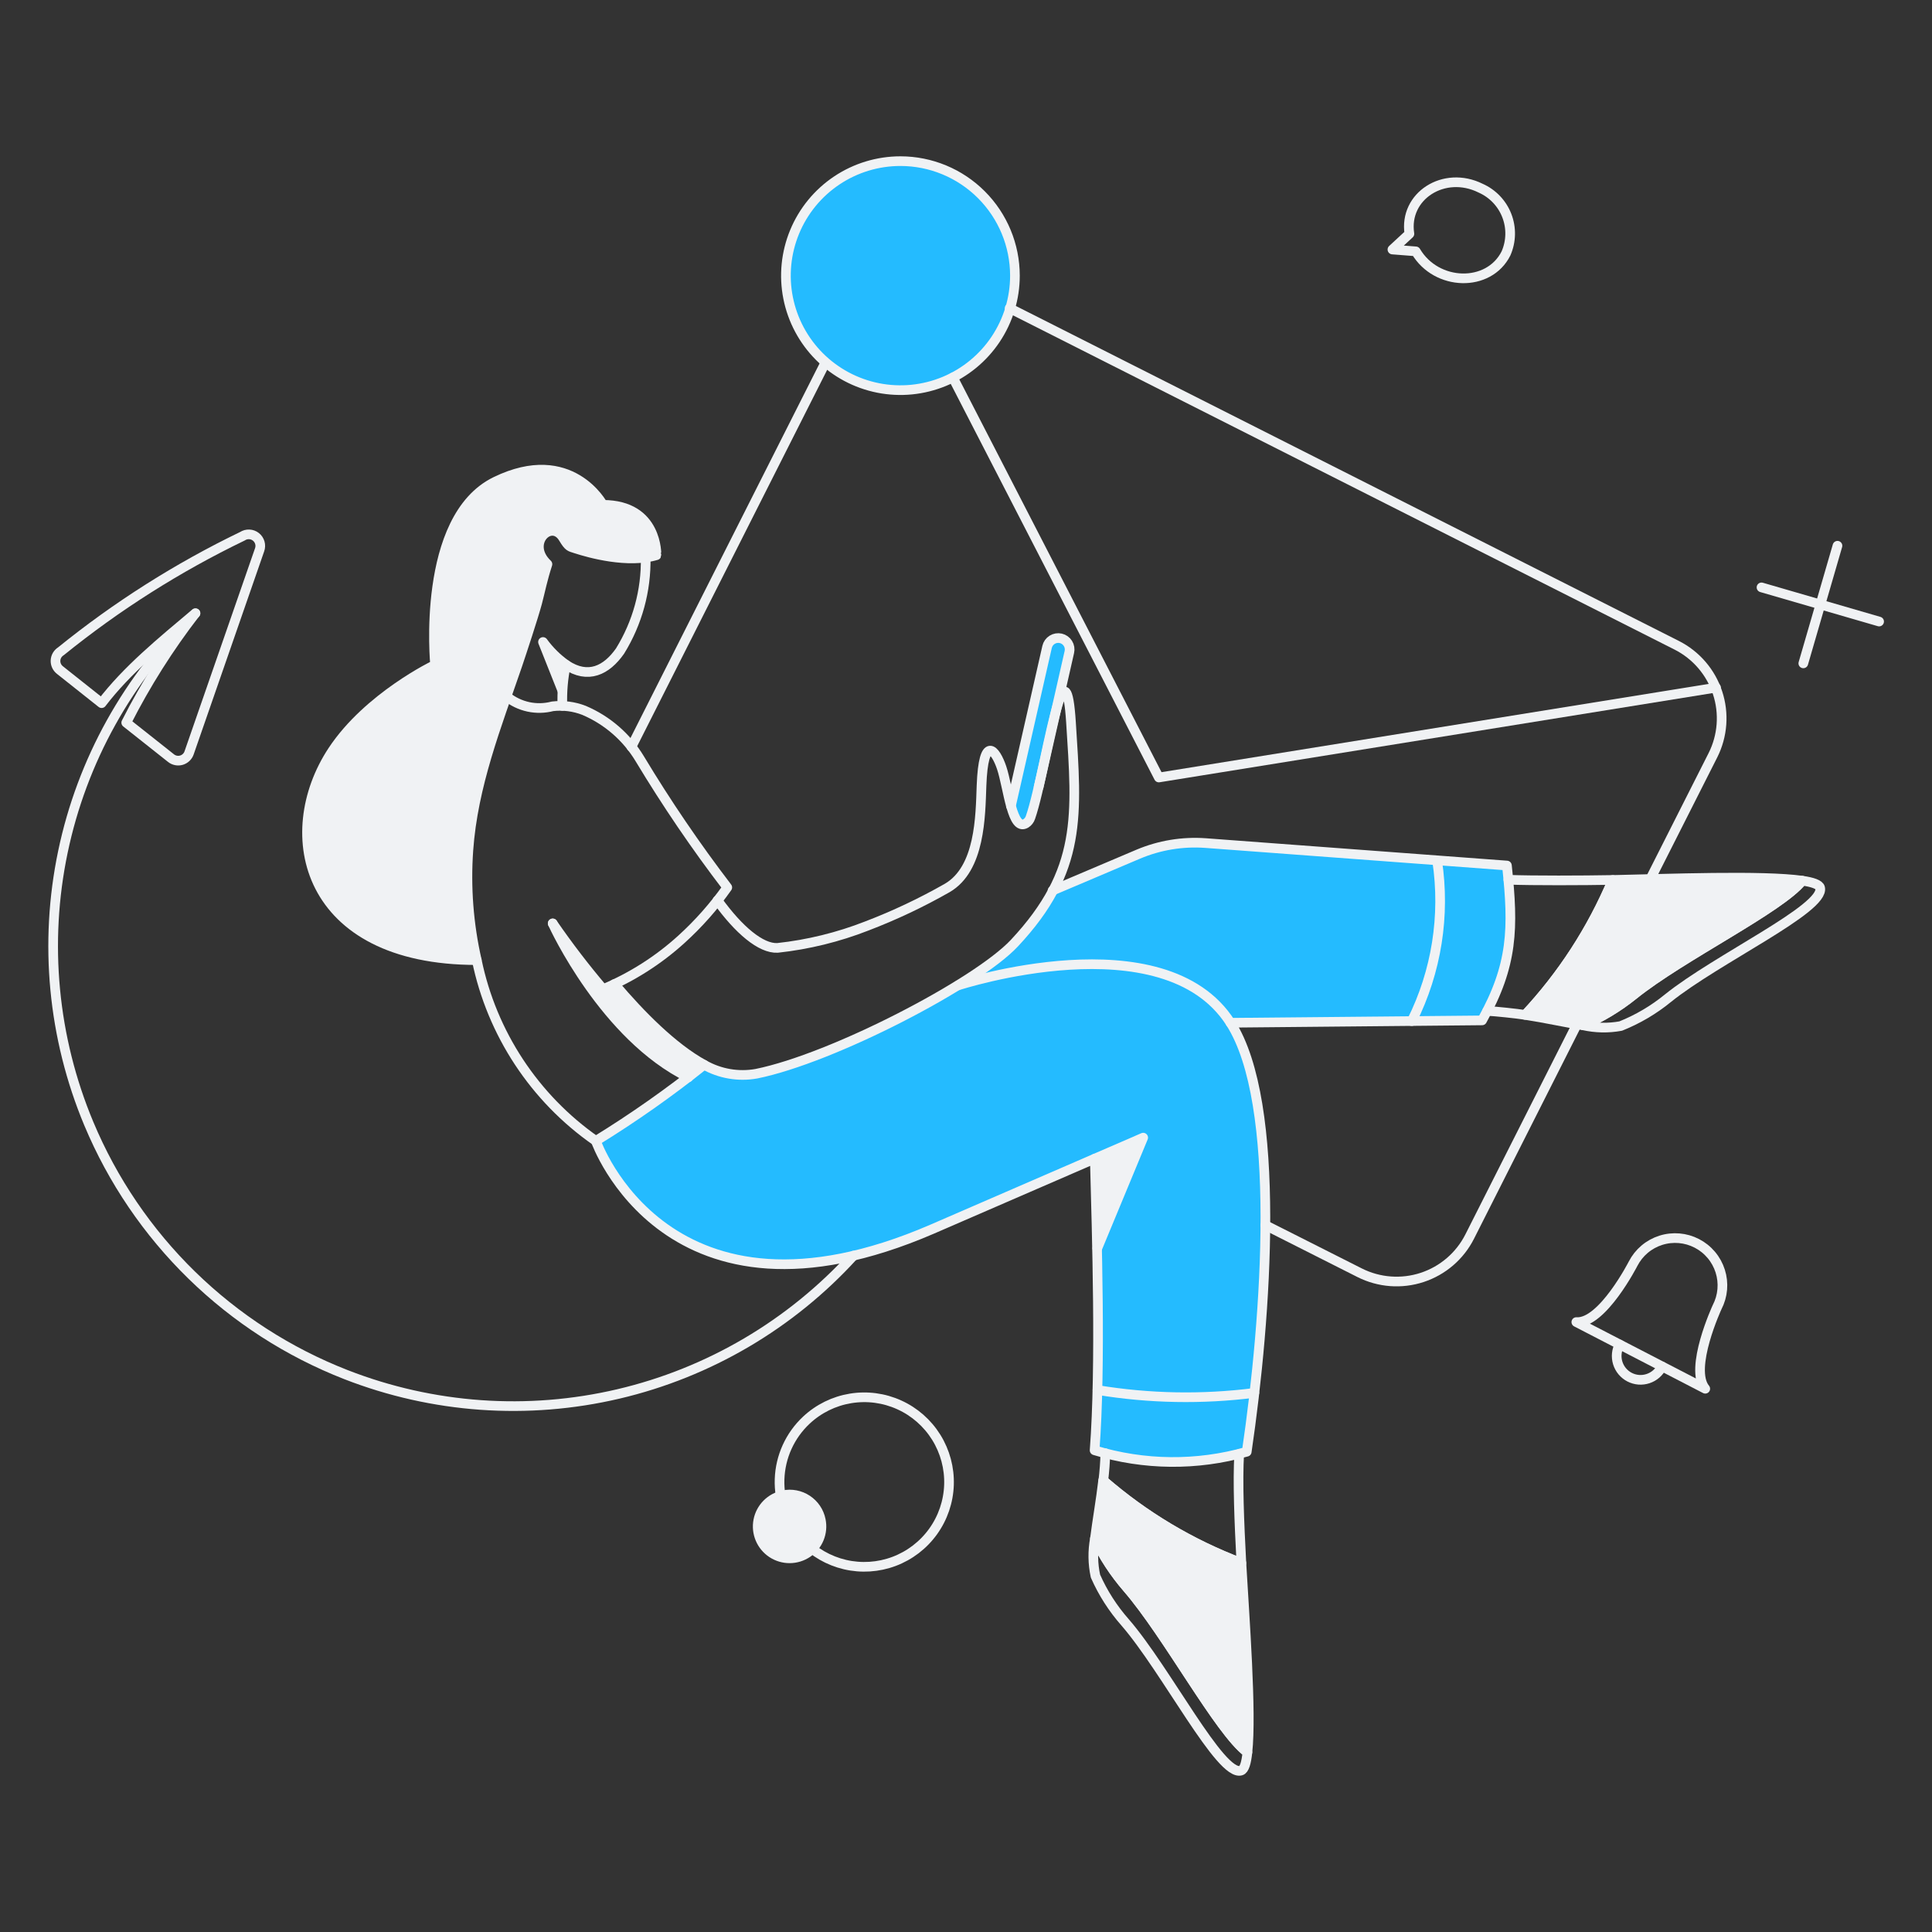 <svg width="180" height="180" viewBox="0 0 180 180" fill="none" xmlns="http://www.w3.org/2000/svg"><rect x="0" y="0" width="180" height="180" fill="#333333" stroke="none"/><g id="Newsletter--Streamline-Bangalore.svg"><g id="Product-Newsletter-01"><g id="color 2"><path id="Vector" d="M140.397 80.639L113.084 78.598C110.439 78.397 107.784 78.835 105.343 79.874L98.077 82.97C97.1 84.744 95.9 86.385 94.504 87.854C90.999 91.597 77.558 98.556 70.463 100.019C68.791 100.316 67.068 100.015 65.597 99.168C62.382 101.747 59.014 104.129 55.511 106.299C55.511 106.299 62.146 125.202 86.853 114.517L106.505 105.993L102.2 116.321C102.319 122.225 102.353 129.966 101.962 135.126C106.576 136.531 111.496 136.578 116.136 135.261C117.99 122.671 119.402 102.798 114.604 95.294L138.085 95.073C141.044 89.744 140.783 86.714 140.397 80.639Z" fill="#24BBFF"/><g id="Vector_2"><path id="Vector_3" d="M96.771 73.322L99.629 60.748C99.692 60.473 99.644 60.184 99.494 59.944C99.344 59.705 99.105 59.535 98.829 59.472C98.554 59.409 98.265 59.458 98.026 59.608C97.787 59.758 97.617 59.996 97.553 60.272L94.185 75.091" fill="#24BBFF"/><path id="Vector_4" d="M96.771 73.322L99.629 60.748C99.692 60.473 99.644 60.184 99.494 59.944C99.344 59.705 99.105 59.535 98.829 59.472C98.554 59.409 98.265 59.458 98.026 59.608C97.787 59.758 97.617 59.996 97.553 60.272L94.185 75.091C94.608 76.654 95.746 78.749 96.771 73.322Z" fill="#24BBFF"/></g><path id="Vector_3_2" d="M94.559 25.681C94.559 27.791 93.933 29.854 92.761 31.608C91.589 33.362 89.923 34.73 87.973 35.537C86.024 36.344 83.879 36.556 81.809 36.144C79.74 35.732 77.839 34.716 76.347 33.224C74.855 31.733 73.839 29.832 73.428 27.762C73.016 25.693 73.227 23.548 74.035 21.598C74.842 19.649 76.21 17.983 77.964 16.811C79.718 15.639 81.781 15.013 83.891 15.013C86.719 15.015 89.432 16.139 91.432 18.14C93.432 20.14 94.557 22.852 94.559 25.681Z" fill="#24BBFF"/></g><g id="color 1"><path id="Vector_4_2" d="M150.267 81.982C148.31 86.623 145.545 90.88 142.1 94.556C143.989 94.845 145.878 95.272 147.494 95.526C149.178 94.791 150.756 93.837 152.188 92.686C156.666 89.079 165.889 84.604 167.91 82.052C164.251 81.523 155.302 81.88 150.267 81.982Z" fill="#F0F2F4"/><path id="Vector_5" d="M115.657 145.617C110.942 143.837 106.58 141.233 102.777 137.926C102.556 139.815 102.215 141.721 102.011 143.354C102.809 145.011 103.822 146.556 105.023 147.948C108.784 152.27 113.599 161.322 116.217 163.261C116.627 159.586 115.947 150.654 115.657 145.617Z" fill="#F0F2F4"/><path id="Vector_6" d="M57.246 91.681C56.906 91.851 56.548 92.004 56.191 92.157C54.523 90.196 52.955 88.152 51.493 86.032C51.647 86.39 56.343 96.547 64.135 100.375C64.646 99.967 65.139 99.576 65.598 99.184C62.687 97.602 59.662 94.539 57.246 91.681Z" fill="#F0F2F4"/><path id="Vector_7" d="M101.994 107.93C101.994 107.93 102.147 111.52 102.232 116.301L106.503 105.991L101.994 107.93Z" fill="#F0F2F4"/><path id="Vector_8" d="M56.174 47.035C56.174 47.035 53.195 41.453 46.187 44.857C39.178 48.261 40.538 61.939 40.538 61.939C40.538 61.939 34.31 64.917 30.992 69.936C25.854 77.712 28.441 89.452 44.419 89.452C43.657 86.1 43.394 82.654 43.636 79.226C44.062 73.186 46.257 67.656 48.196 61.99C50.67 54.666 50.139 55.252 51.004 52.564C48.944 50.608 51.395 48.26 52.501 50.164C52.969 50.934 53.081 50.965 53.456 51.082C55.483 51.717 59.162 52.425 61.157 51.765C61.16 51.713 61.33 47.035 56.174 47.035Z" fill="#F0F2F4"/><path id="Vector_9" d="M52.397 64.355L50.577 59.795C51.184 60.609 51.899 61.335 52.703 61.956C52.554 62.749 52.452 63.55 52.397 64.355Z" fill="#F0F2F4"/><path id="Vector_10" d="M76.473 141.618C76.59 142.194 76.535 142.791 76.313 143.335C76.091 143.879 75.713 144.345 75.227 144.673C74.74 145.002 74.167 145.18 73.58 145.183C72.993 145.186 72.418 145.015 71.927 144.692C71.437 144.368 71.054 143.906 70.826 143.365C70.599 142.824 70.537 142.227 70.648 141.651C70.759 141.074 71.039 140.543 71.452 140.126C71.865 139.708 72.392 139.422 72.968 139.304C73.35 139.223 73.744 139.219 74.128 139.293C74.512 139.366 74.877 139.515 75.203 139.731C75.529 139.946 75.809 140.223 76.027 140.547C76.245 140.871 76.397 141.235 76.473 141.618Z" fill="#F0F2F4"/></g><g id="outlines"><path id="Vector_11" d="M94.559 25.681C94.559 27.791 93.933 29.854 92.761 31.608C91.589 33.362 89.923 34.73 87.974 35.537C86.024 36.344 83.879 36.556 81.81 36.144C79.74 35.732 77.84 34.716 76.347 33.224C74.856 31.733 73.84 29.832 73.428 27.762C73.016 25.693 73.228 23.548 74.035 21.599C74.842 19.649 76.21 17.983 77.964 16.811C79.719 15.639 81.781 15.013 83.891 15.013C86.72 15.015 89.432 16.139 91.432 18.14C93.433 20.14 94.557 22.852 94.559 25.681Z" stroke="#F0F2F4" stroke-width="0.9"/><path id="Vector_12" d="M117.886 114.141L126.682 118.582C128.488 119.49 130.58 119.646 132.501 119.014C134.421 118.383 136.012 117.016 136.926 115.213L146.999 95.272" stroke="#F0F2F4" stroke-width="0.9" stroke-linecap="round" stroke-linejoin="round"/><path id="Vector_13" d="M153.379 82.647L159.589 70.362C160.498 68.557 160.653 66.465 160.022 64.545C159.39 62.625 158.023 61.033 156.22 60.12L94.063 28.716M58.828 69.583L76.862 33.861" stroke="#F0F2F4" stroke-width="0.9" stroke-linecap="round" stroke-linejoin="round"/><path id="Vector_14" d="M159.879 64.066L107.966 72.437L88.778 35.171" stroke="#F0F2F4" stroke-width="0.9" stroke-linecap="round" stroke-linejoin="round"/><path id="Vector_15" d="M79.523 116.982C73.689 123.396 66.047 127.891 57.606 129.872C49.165 131.852 40.322 131.226 32.244 128.075C26.881 125.984 21.995 122.835 17.876 118.814C13.757 114.794 10.49 109.986 8.269 104.676C4.925 96.677 4.085 87.851 5.861 79.365C7.636 70.878 11.944 63.13 18.214 57.142" stroke="#F0F2F4" stroke-width="0.9" stroke-linecap="round" stroke-linejoin="round"/><path id="Vector_16" d="M52.397 65.768C52.35 64.479 52.459 63.188 52.723 61.925C54.797 63.312 56.511 62.45 57.769 60.655C59.383 58.043 60.211 55.022 60.156 51.953" stroke="#F0F2F4" stroke-width="0.9" stroke-linecap="round" stroke-linejoin="round"/><path id="Vector_17" d="M51.493 86.032C52.954 88.152 54.521 90.197 56.19 92.158C58.871 91.034 61.341 89.461 63.493 87.506C65.088 86.059 66.518 84.441 67.759 82.68C64.823 78.842 62.103 74.843 59.61 70.702C58.396 68.683 56.574 67.1 54.405 66.18C53.474 65.819 52.47 65.69 51.478 65.806C50.742 65.999 49.971 66.016 49.227 65.856C48.483 65.695 47.787 65.362 47.195 64.883" stroke="#F0F2F4" stroke-width="0.9" stroke-linecap="round" stroke-linejoin="round"/><path id="Vector_18" d="M140.533 81.965C142.847 82.05 147.441 82.033 150.248 81.982C148.296 86.622 145.537 90.879 142.099 94.556C141.232 94.42 139.394 94.233 138.56 94.182" stroke="#F0F2F4" stroke-width="0.9" stroke-linecap="round" stroke-linejoin="round"/><path id="Vector_19" d="M167.908 82.051C168.878 82.187 169.502 82.409 169.576 82.715C170.047 84.647 159.933 89.342 155.386 93.009C154.063 94.089 152.583 94.961 150.998 95.595C149.841 95.808 148.653 95.784 147.505 95.527C149.192 94.794 150.772 93.839 152.205 92.687C156.67 89.087 165.885 84.621 167.908 82.051Z" stroke="#F0F2F4" stroke-width="0.9" stroke-linecap="round" stroke-linejoin="round"/><path id="Vector_20" d="M150.267 81.983C155.303 81.88 164.253 81.523 167.908 82.05C165.884 84.603 156.665 89.082 152.187 92.685C150.755 93.837 149.176 94.793 147.491 95.526C145.875 95.271 143.986 94.845 142.097 94.556C145.543 90.881 148.309 86.624 150.267 81.983Z" stroke="#F0F2F4" stroke-width="0.9" stroke-linecap="round" stroke-linejoin="round"/><path id="Vector_21" d="M115.453 135.46C115.3 138.012 115.453 141.772 115.657 145.634C110.949 143.851 106.594 141.247 102.794 137.944C102.896 137.076 102.964 136.208 102.981 135.392" stroke="#F0F2F4" stroke-width="0.9" stroke-linecap="round" stroke-linejoin="round"/><path id="Vector_22" d="M116.218 163.261C116.116 164.246 115.931 164.864 115.623 164.962C113.725 165.567 108.644 155.555 104.819 151.147C103.685 149.861 102.755 148.41 102.062 146.842C101.813 145.693 101.796 144.506 102.011 143.35C102.806 145.008 103.819 146.553 105.023 147.943C108.784 152.284 113.598 161.321 116.218 163.261Z" stroke="#F0F2F4" stroke-width="0.9" stroke-linecap="round" stroke-linejoin="round"/><path id="Vector_23" d="M115.657 145.618C115.946 150.655 116.627 159.588 116.218 163.26C113.598 161.32 108.772 152.278 105.025 147.947C103.822 146.555 102.809 145.01 102.013 143.353C102.217 141.719 102.558 139.813 102.779 137.924C106.581 141.232 110.942 143.837 115.657 145.618Z" stroke="#F0F2F4" stroke-width="0.9" stroke-linecap="round" stroke-linejoin="round"/><path id="Vector_24" d="M64.137 100.375C56.344 96.547 51.648 86.389 51.493 86.032" stroke="#F0F2F4" stroke-width="0.9" stroke-linecap="round" stroke-linejoin="round"/><path id="Vector_25" d="M57.246 91.681C59.664 94.539 62.693 97.616 65.601 99.203C67.076 100.039 68.797 100.334 70.466 100.037C77.568 98.604 91.003 91.615 94.508 87.871C100.855 81.093 100.334 75.928 99.782 67.301C99.558 63.796 99.118 63.88 98.591 65.51C97.808 67.942 96.819 73.838 96.005 76.161C95.929 76.395 95.772 76.594 95.563 76.723C94.936 77.081 94.541 76.297 94.219 75.191C93.878 74.017 93.635 72.454 93.318 71.52C92.762 69.873 91.627 68.372 91.446 73.204C91.341 76.046 91.333 80.939 88.247 82.732C85.846 84.101 83.343 85.284 80.761 86.271C78.091 87.317 75.293 88.004 72.442 88.313C70.893 88.395 68.817 86.629 66.843 83.889" stroke="#F0F2F4" stroke-width="0.9" stroke-linecap="round" stroke-linejoin="round"/><path id="Vector_26" d="M96.771 73.322L99.629 60.748C99.693 60.473 99.644 60.184 99.494 59.944C99.344 59.705 99.105 59.535 98.83 59.472C98.555 59.409 98.265 59.458 98.026 59.608C97.787 59.758 97.617 59.996 97.554 60.272L94.185 75.091" stroke="#F0F2F4" stroke-width="0.9" stroke-linecap="round" stroke-linejoin="round"/><path id="Vector_27" d="M102 107.946C104.654 106.806 106.508 105.991 106.508 105.991L102.233 116.301" stroke="#F0F2F4" stroke-width="0.9" stroke-linecap="round" stroke-linejoin="round"/><path id="Vector_28" d="M65.6 99.202C62.386 101.773 59.017 104.143 55.511 106.299C49.794 102.309 45.825 96.28 44.419 89.453" stroke="#F0F2F4" stroke-width="0.9" stroke-linecap="round" stroke-linejoin="round"/><path id="Vector_29" d="M98.064 82.97L106.044 79.584C108.02 78.749 110.165 78.394 112.305 78.546L140.397 80.639C141.029 86.518 140.954 89.9 138.083 95.067L114.636 95.289" stroke="#F0F2F4" stroke-width="0.9" stroke-linecap="round" stroke-linejoin="round"/><path id="Vector_30" d="M56.174 47.035C56.174 47.035 53.195 41.453 46.187 44.857C39.179 48.261 40.538 61.939 40.538 61.939C40.538 61.939 34.31 64.917 30.992 69.936C25.854 77.712 28.441 89.452 44.419 89.452C43.657 86.1 43.394 82.654 43.636 79.226C44.062 73.186 46.257 67.656 48.196 61.99C48.639 60.68 49.694 57.481 50.051 56.153C50.374 54.912 50.527 54.044 51.004 52.564C48.944 50.608 51.395 48.26 52.501 50.164C52.989 50.97 53.084 50.924 53.618 51.1C54.942 51.535 58.508 52.523 61.161 51.727C61.16 51.73 61.33 47.035 56.174 47.035Z" stroke="#F0F2F4" stroke-width="0.9" stroke-linecap="round" stroke-linejoin="round"/><path id="Vector_31" d="M22.587 49.96C16.555 52.87 10.88 56.467 5.674 60.68C5.528 60.771 5.405 60.897 5.318 61.045C5.231 61.194 5.181 61.362 5.172 61.534C5.164 61.706 5.197 61.878 5.27 62.035C5.343 62.191 5.452 62.328 5.589 62.433L9.468 65.512C11.819 62.429 15.006 59.823 18.209 57.131C15.744 60.32 13.585 63.734 11.761 67.328L15.935 70.634C16.069 70.741 16.228 70.814 16.397 70.847C16.566 70.88 16.74 70.872 16.905 70.824C17.07 70.775 17.221 70.688 17.345 70.569C17.47 70.45 17.564 70.303 17.619 70.14L24.186 51.225C24.263 51.013 24.271 50.782 24.209 50.565C24.147 50.348 24.019 50.156 23.842 50.016C23.665 49.876 23.448 49.796 23.223 49.786C22.998 49.776 22.775 49.837 22.587 49.96Z" stroke="#F0F2F4" stroke-width="0.9" stroke-linecap="round" stroke-linejoin="round"/><path id="Vector_32" d="M137.947 17.532C134.561 15.846 130.767 18.248 131.311 21.785L129.729 23.248L131.907 23.418C133.829 26.668 138.713 26.805 140.312 23.605C140.801 22.486 140.827 21.218 140.384 20.08C139.94 18.942 139.064 18.026 137.947 17.532Z" stroke="#F0F2F4" stroke-width="0.9" stroke-linecap="round" stroke-linejoin="round"/><path id="Vector_33" d="M158.092 115.842C157.054 115.305 155.845 115.202 154.731 115.556C154.18 115.731 153.668 116.013 153.226 116.386C152.784 116.76 152.419 117.217 152.154 117.731C152.154 117.731 149.279 123.347 146.863 123.175L158.875 129.386C157.326 127.514 159.981 121.781 159.981 121.781C160.247 121.267 160.41 120.706 160.459 120.129C160.508 119.553 160.443 118.972 160.267 118.42C160.092 117.869 159.81 117.357 159.436 116.915C159.063 116.472 158.606 116.108 158.092 115.842Z" stroke="#F0F2F4" stroke-width="0.9" stroke-linecap="round" stroke-linejoin="round"/><path id="Vector_34" d="M154.842 127.31C154.712 127.576 154.53 127.813 154.307 128.008C154.084 128.202 153.824 128.351 153.543 128.443C153.262 128.536 152.965 128.572 152.67 128.549C152.375 128.525 152.088 128.443 151.825 128.307C151.562 128.171 151.328 127.984 151.139 127.757C150.949 127.529 150.807 127.266 150.72 126.983C150.634 126.7 150.604 126.403 150.634 126.108C150.664 125.813 150.753 125.528 150.895 125.268" stroke="#F0F2F4" stroke-width="0.9" stroke-linecap="round" stroke-linejoin="round"/><path id="Vector_35" d="M171.193 50.846L168.011 61.804" stroke="#F0F2F4" stroke-width="0.9" stroke-linecap="round" stroke-linejoin="round"/><path id="Vector_36" d="M175.073 57.907L164.115 54.725" stroke="#F0F2F4" stroke-width="0.9" stroke-linecap="round" stroke-linejoin="round"/><path id="Vector_37" d="M102.25 129.505C107.083 130.3 112.006 130.391 116.865 129.774" stroke="#F0F2F4" stroke-width="0.9" stroke-linecap="round" stroke-linejoin="round"/><path id="Vector_38" d="M133.897 80.196C134.664 85.301 133.838 90.517 131.532 95.135" stroke="#F0F2F4" stroke-width="0.9" stroke-linecap="round" stroke-linejoin="round"/><path id="Vector_39" d="M76.472 141.62C76.59 142.196 76.535 142.793 76.313 143.337C76.091 143.881 75.713 144.346 75.227 144.675C74.74 145.004 74.167 145.182 73.58 145.185C72.992 145.188 72.417 145.017 71.927 144.694C71.437 144.37 71.054 143.908 70.826 143.367C70.598 142.826 70.536 142.229 70.648 141.652C70.759 141.076 71.039 140.545 71.452 140.128C71.865 139.71 72.392 139.424 72.968 139.306C73.35 139.225 73.744 139.221 74.128 139.295C74.512 139.368 74.877 139.517 75.203 139.733C75.529 139.948 75.809 140.225 76.027 140.549C76.245 140.873 76.396 141.237 76.472 141.62Z" stroke="#F0F2F4" stroke-width="0.9" stroke-linecap="round" stroke-linejoin="round"/><path id="Vector_40" d="M75.128 132.312C76.269 131.245 77.7 130.54 79.241 130.287C80.782 130.034 82.364 130.243 83.786 130.89C85.208 131.535 86.407 132.588 87.231 133.915C88.055 135.242 88.467 136.783 88.415 138.344C88.362 139.905 87.848 141.416 86.937 142.684C86.026 143.953 84.759 144.923 83.297 145.472C81.835 146.021 80.243 146.124 78.722 145.768C77.202 145.412 75.821 144.614 74.754 143.473C73.324 141.943 72.561 139.908 72.631 137.815C72.701 135.722 73.599 133.743 75.128 132.312Z" stroke="#F0F2F4" stroke-width="0.9" stroke-linecap="round" stroke-linejoin="round"/><path id="Vector_41" d="M55.511 106.298C55.511 106.298 62.146 125.201 86.853 114.516L102 107.946C102.188 115.094 102.584 127.191 101.982 135.12C106.595 136.525 111.515 136.572 116.155 135.256C118.009 122.664 119.443 102.789 114.641 95.288C108.419 85.569 89.289 91.8 89.289 91.8" stroke="#F0F2F4" stroke-width="0.9" stroke-linecap="round" stroke-linejoin="round"/><path id="Vector_42" d="M52.723 61.924C51.903 61.34 51.183 60.627 50.59 59.813L52.397 64.355" stroke="#F0F2F4" stroke-width="0.9" stroke-linecap="round" stroke-linejoin="round"/></g></g></g></svg>